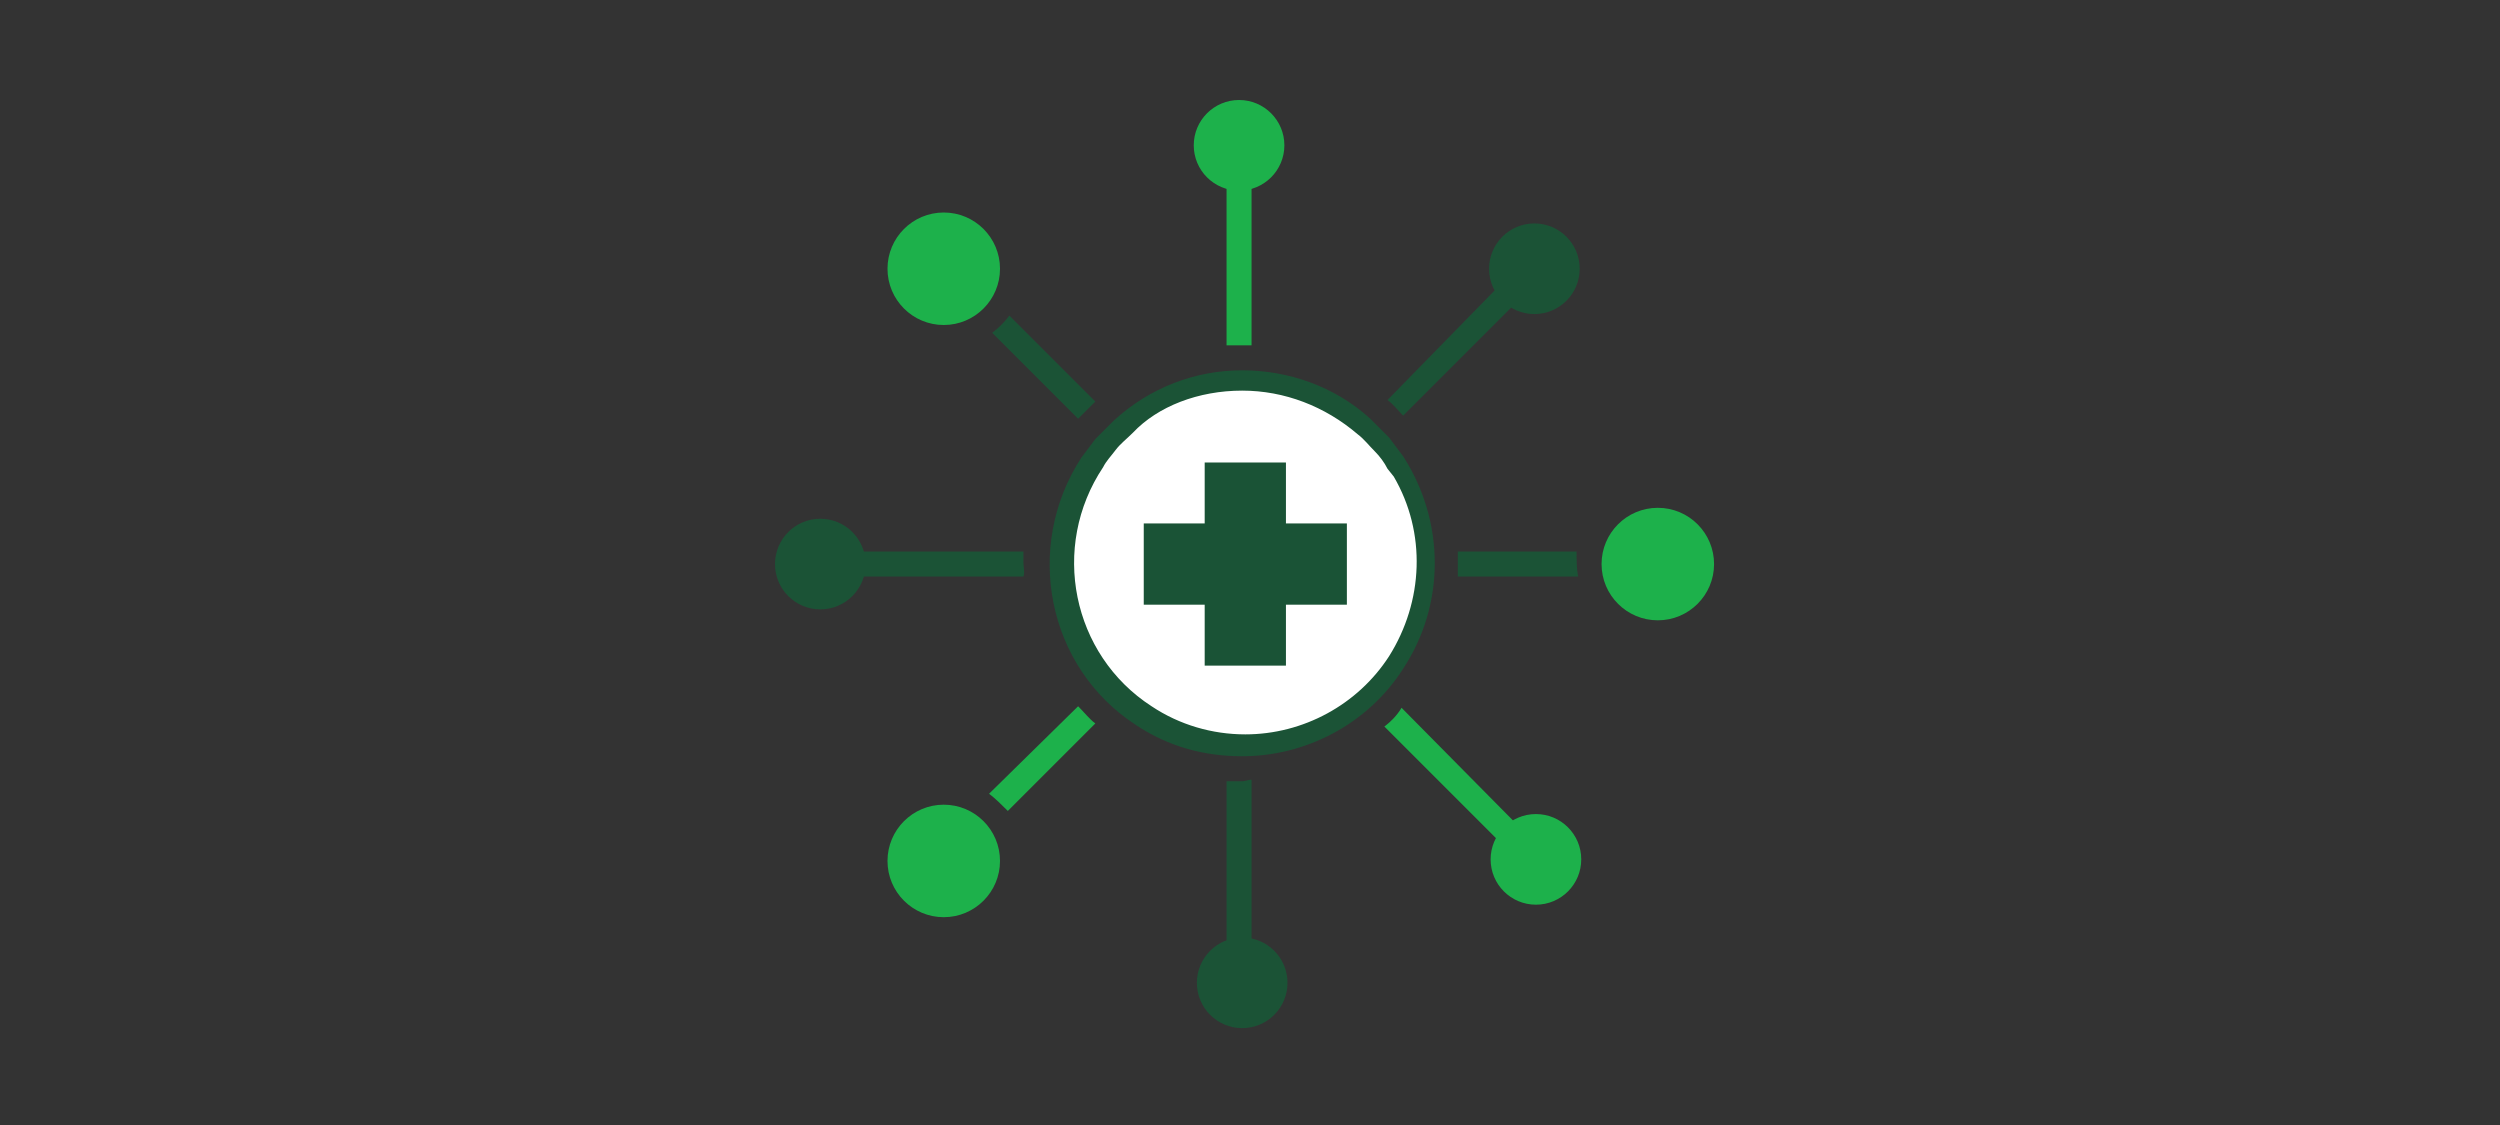 <svg width="200" height="90" viewBox="0 0 200 90" fill="none" xmlns="http://www.w3.org/2000/svg">
<rect x="0" y="0" width="200" height="90" fill="#333333" stroke="none"/>
<path d="M99.377 59.625C96.502 59.625 93.752 58.75 91.377 57.25C88.127 55.125 85.877 51.875 85.127 48C84.377 44.125 85.127 40.25 87.252 37C87.627 36.5 87.877 36 88.252 35.625C88.627 35.125 89.127 34.625 89.627 34.25C92.377 31.875 95.752 30.5 99.377 30.5C103.002 30.5 106.502 31.875 109.127 34.25C109.627 34.75 110.127 35.125 110.502 35.625C110.877 36.125 111.252 36.5 111.502 37L112.002 37.75C114.752 42.5 114.502 48.375 111.502 53C108.877 57.125 104.252 59.625 99.377 59.625Z" fill="white"/>
<path d="M99.375 31.25C102.75 31.25 106 32.5 108.625 34.75C109.125 35.125 109.5 35.625 110 36.125C110.375 36.5 110.75 37 111 37.5L111.5 38.125C114.125 42.625 113.875 48.125 111.125 52.5C108.625 56.375 104.25 58.75 99.625 58.75C97 58.75 94.375 58 92.125 56.5C85.75 52.375 84 43.75 88.25 37.375C88.5 36.875 88.875 36.5 89.25 36C89.625 35.5 90.125 35.125 90.625 34.625C92.625 32.5 95.875 31.25 99.375 31.25ZM99.375 29.625C95.625 29.625 92 31 89.125 33.625C88.625 34.125 88.125 34.625 87.625 35.125C87.25 35.625 86.875 36.125 86.5 36.625C81.875 43.75 83.75 53.375 90.875 58C93.5 59.75 96.375 60.5 99.375 60.5C104.375 60.5 109.375 58 112.25 53.5C115.625 48.375 115.625 41.75 112.25 36.5C111.875 36 111.5 35.5 111.125 35C110.625 34.5 110.125 34 109.625 33.5C106.75 30.875 103 29.625 99.375 29.625Z" fill="#1B5336"/>
<path d="M65.625 48.75C67.627 48.75 69.25 47.127 69.25 45.125C69.25 43.123 67.627 41.5 65.625 41.5C63.623 41.5 62 43.123 62 45.125C62 47.127 63.623 48.75 65.625 48.75Z" fill="#1B5336"/>
<path d="M99.375 82.25C101.377 82.25 103 80.627 103 78.625C103 76.623 101.377 75 99.375 75C97.373 75 95.75 76.623 95.75 78.625C95.75 80.627 97.373 82.25 99.375 82.25Z" fill="#1B5336"/>
<path d="M99.125 15.25C101.127 15.25 102.75 13.627 102.75 11.625C102.75 9.623 101.127 8 99.125 8C97.123 8 95.5 9.623 95.5 11.625C95.5 13.627 97.123 15.25 99.125 15.25Z" fill="#1DB14B"/>
<path d="M122.875 72.375C124.877 72.375 126.5 70.752 126.5 68.75C126.5 66.748 124.877 65.125 122.875 65.125C120.873 65.125 119.25 66.748 119.25 68.75C119.25 70.752 120.873 72.375 122.875 72.375Z" fill="#1DB14B"/>
<path d="M122.75 25.125C124.752 25.125 126.375 23.502 126.375 21.5C126.375 19.498 124.752 17.875 122.75 17.875C120.748 17.875 119.125 19.498 119.125 21.5C119.125 23.502 120.748 25.125 122.75 25.125Z" fill="#1B5336"/>
<path d="M132.625 49.625C135.11 49.625 137.125 47.61 137.125 45.125C137.125 42.64 135.11 40.625 132.625 40.625C130.14 40.625 128.125 42.64 128.125 45.125C128.125 47.61 130.14 49.625 132.625 49.625Z" fill="#1DB14B"/>
<path d="M99.375 27.625C99.625 27.625 99.875 27.625 100.125 27.625V11.625H98.125V27.625C98.5 27.625 98.875 27.625 99.375 27.625Z" fill="#1DB14B"/>
<path d="M87.625 32.125L80.75 25.25C80.375 25.75 79.875 26.25 79.375 26.625L86.25 33.5C86.625 33.125 87.125 32.625 87.625 32.125Z" fill="#1B5336"/>
<path d="M81.875 45C81.875 44.75 81.875 44.375 81.875 44.125H65.625V46.125H81.875C82 45.75 81.875 45.375 81.875 45Z" fill="#1B5336"/>
<path d="M111 32C111.5 32.375 111.875 32.875 112.25 33.25L123.5 22L122.125 20.625L111 32Z" fill="#1B5336"/>
<path d="M110.75 58.125L122 69.375L123.375 68L112.125 56.625C111.75 57.25 111.25 57.75 110.75 58.125Z" fill="#1DB14B"/>
<path d="M126.125 44.125H116.625C116.625 44.375 116.625 44.75 116.625 45C116.625 45.25 116.625 45.75 116.625 46.125H126.25C126.125 45.5 126.125 44.75 126.125 44.125Z" fill="#1B5336"/>
<path d="M99.375 62.5C99 62.5 98.625 62.5 98.125 62.5V78.625H100.125V62.375C99.875 62.375 99.625 62.5 99.375 62.5Z" fill="#1B5336"/>
<path d="M86.25 56.5L79.125 63.5C79.625 63.875 80.125 64.375 80.625 64.875L87.625 57.875C87.125 57.5 86.75 57 86.25 56.5Z" fill="#1DB14B"/>
<path d="M75.5 26C77.985 26 80 23.985 80 21.5C80 19.015 77.985 17 75.5 17C73.015 17 71 19.015 71 21.5C71 23.985 73.015 26 75.5 26Z" fill="#1DB14B"/>
<path d="M75.5 73.375C77.985 73.375 80 71.36 80 68.875C80 66.39 77.985 64.375 75.5 64.375C73.015 64.375 71 66.39 71 68.875C71 71.36 73.015 73.375 75.5 73.375Z" fill="#1DB14B"/>
<path d="M107.75 41.875H102.875V37H96.375V41.875H91.5V48.375H96.375V53.25H102.875V48.375H107.75V41.875Z" fill="#1A5336"/>
</svg>
